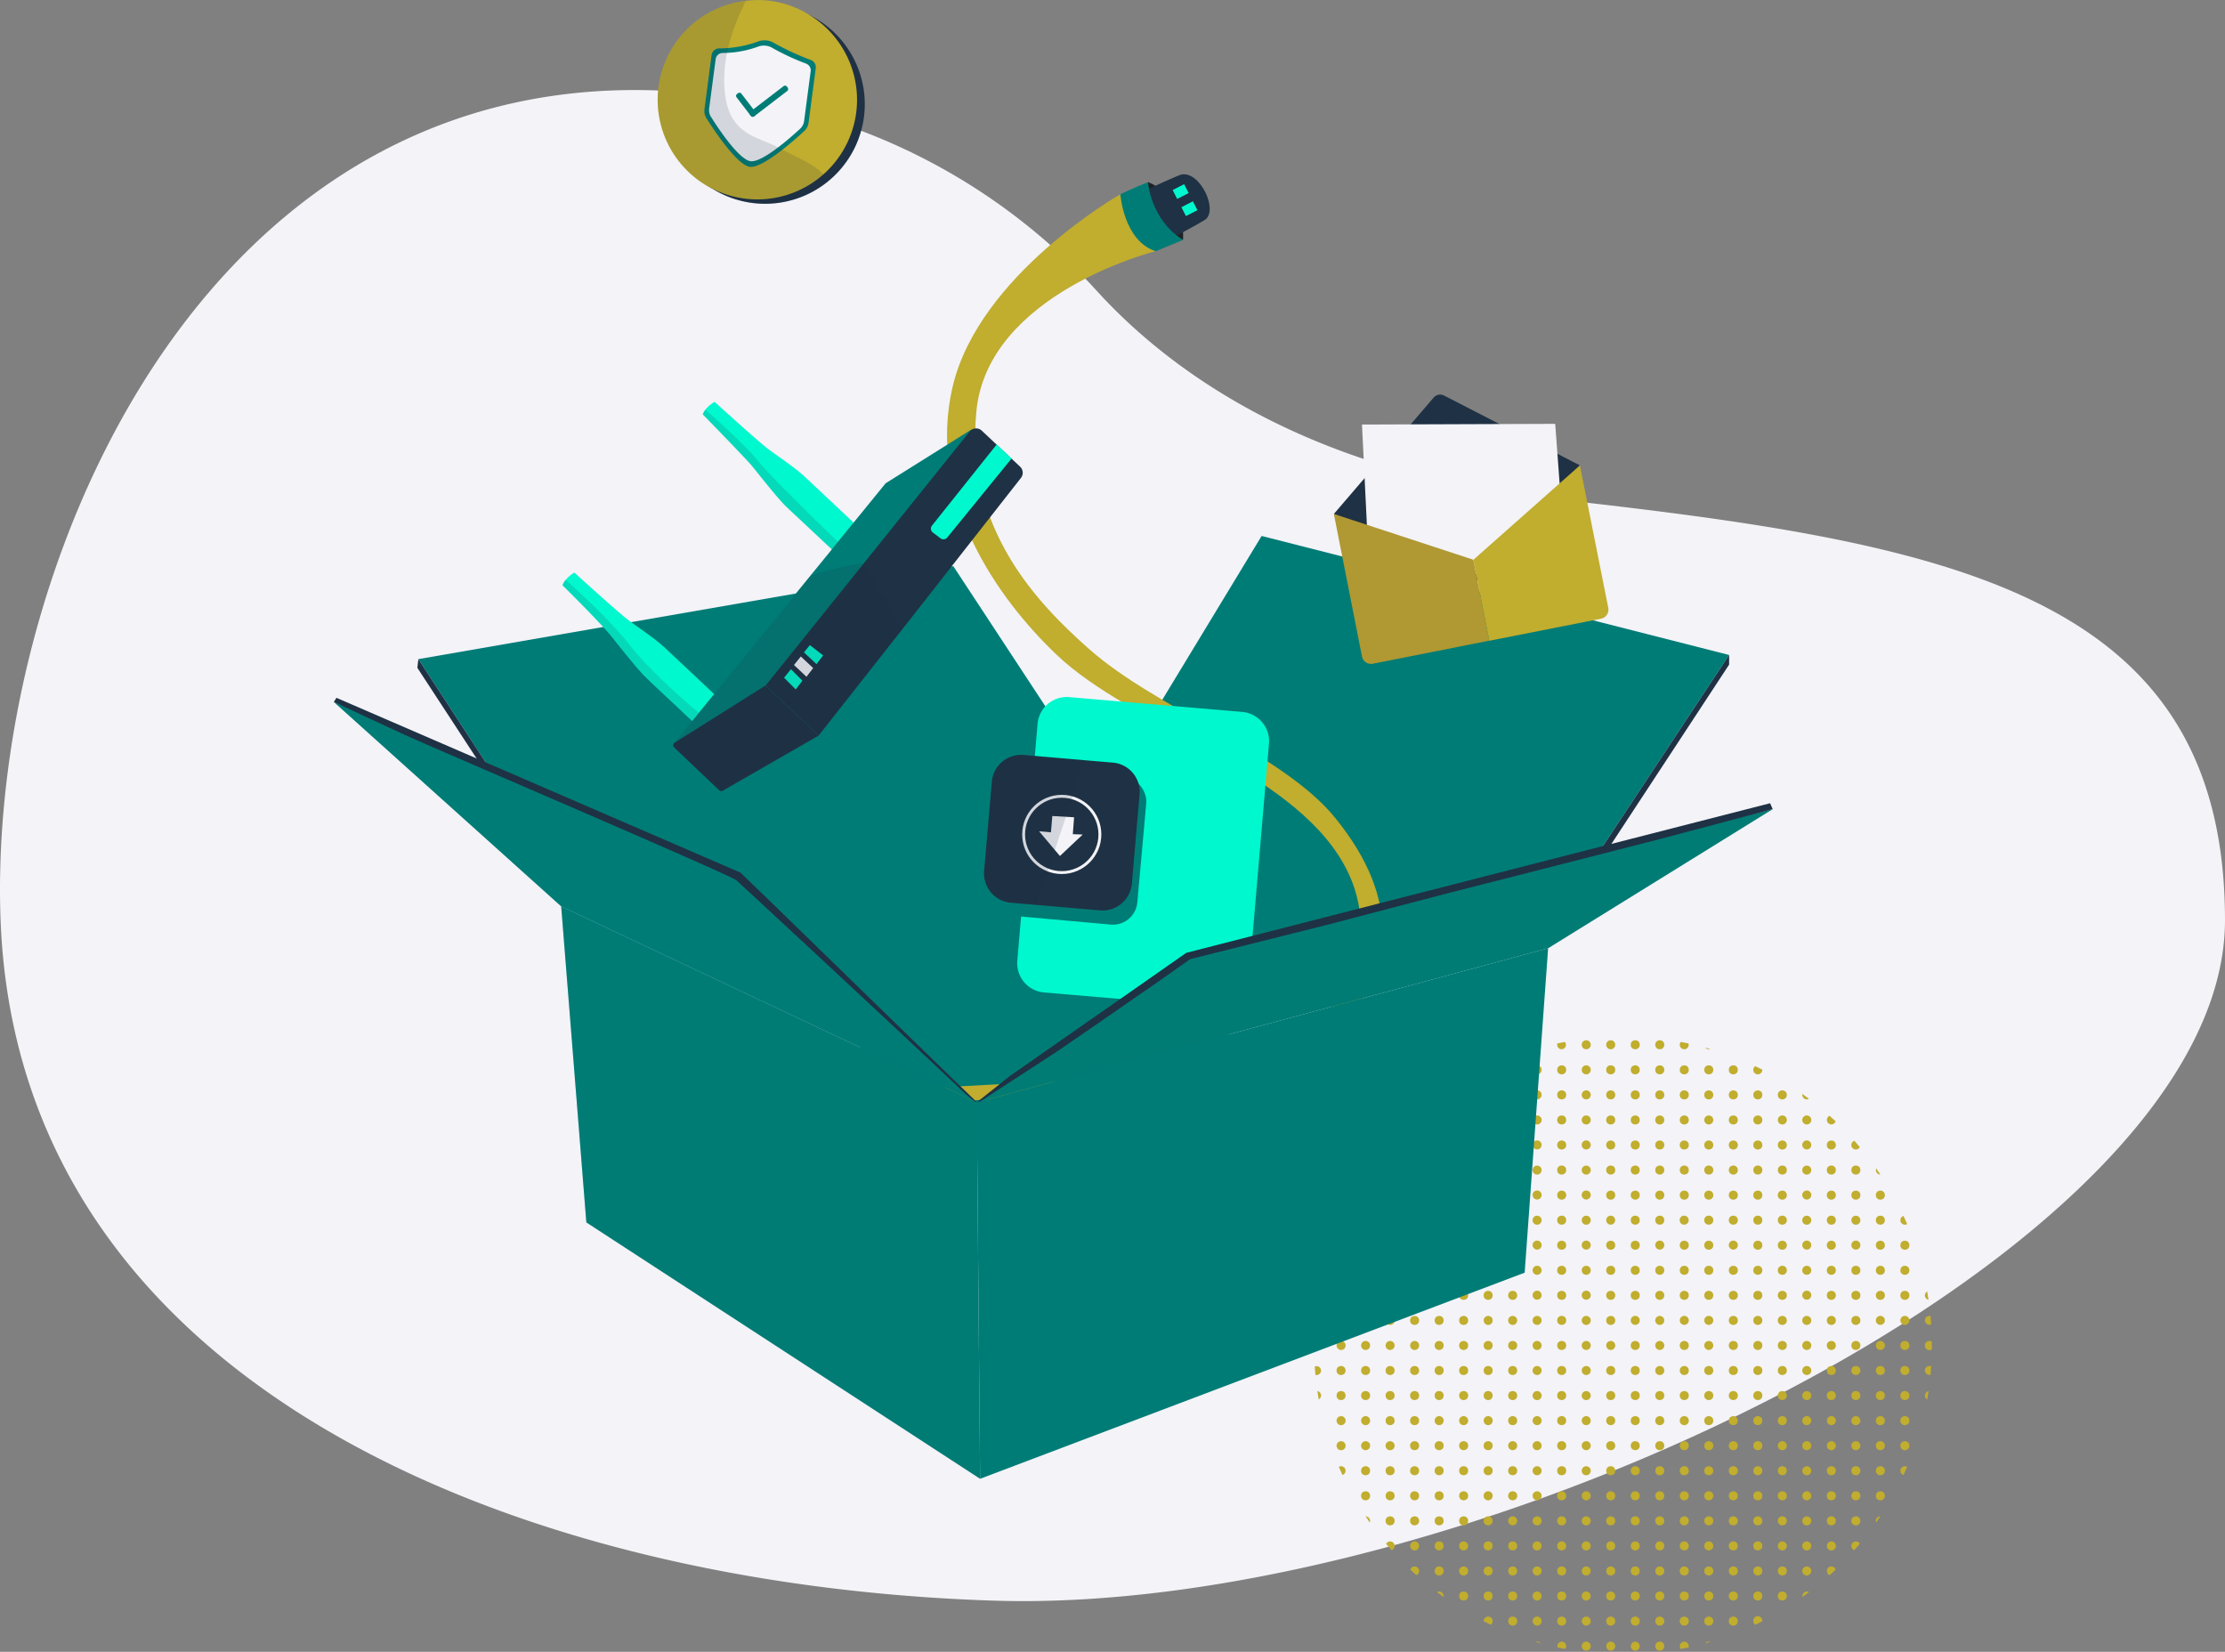 <?xml version="1.0" encoding="UTF-8"?>
<svg xmlns="http://www.w3.org/2000/svg" viewBox="0 0 577.56 428.74">
  <rect x="0" y="0" width="577.56" height="428.74" fill="#808080" stroke="none"/>
  <defs>
    <style>.cls-1{isolation:isolate;}.cls-2{fill:#f3f3f8;}.cls-3{fill:#c1ad2e;}.cls-10,.cls-14,.cls-4,.cls-5,.cls-9{fill:#007c76;}.cls-5{opacity:0.78;}.cls-10,.cls-12,.cls-14,.cls-5,.cls-9{mix-blend-mode:multiply;}.cls-6{fill:#1e2224;}.cls-12,.cls-7{fill:#1f3144;}.cls-8{fill:#00f8ce;}.cls-9{opacity:0.44;}.cls-10,.cls-12{opacity:0.15;}.cls-11{fill:#b09832;}.cls-13{fill:none;stroke:#f3f3f8;stroke-miterlimit:10;stroke-width:0.75px;}.cls-14{opacity:0.25;}</style>
  </defs>
  <g class="cls-1">
    <g id="Calque_1" data-name="Calque 1">
      <path class="cls-2" d="M198.66,26.8a158.62,158.62,0,0,1,86.22,48.89c18.27,20,53.73,46.64,116.32,53.58,103.61,11.48,176.36,23.79,176.36,109.58s-196.2,180.57-319.64,176.6S4.41,359.7.13,238.3C-3.25,142.44,59.48-.61,198.66,26.8Z"></path>
      <circle class="cls-3" cx="456.29" cy="368.73" r="1.17"></circle>
      <path class="cls-3" d="M455.12,420.76a1.17,1.17,0,1,1,2.33,0v.05c-.61.31-1.22.61-1.84.9A1.16,1.16,0,0,1,455.12,420.76Z"></path>
      <circle class="cls-3" cx="456.29" cy="362.22" r="1.17"></circle>
      <circle class="cls-3" cx="456.29" cy="355.72" r="1.17"></circle>
      <circle class="cls-3" cx="456.29" cy="414.25" r="1.17"></circle>
      <circle class="cls-3" cx="456.29" cy="401.24" r="1.17"></circle>
      <circle class="cls-3" cx="456.29" cy="349.22" r="1.17"></circle>
      <circle class="cls-3" cx="456.29" cy="407.75" r="1.17"></circle>
      <circle class="cls-3" cx="456.29" cy="381.73" r="1.17"></circle>
      <circle class="cls-3" cx="456.29" cy="388.24" r="1.17"></circle>
      <circle class="cls-3" cx="456.29" cy="394.74" r="1.17"></circle>
      <circle class="cls-3" cx="456.29" cy="375.23" r="1.17"></circle>
      <circle class="cls-3" cx="456.29" cy="297.19" r="1.17"></circle>
      <circle class="cls-3" cx="456.29" cy="303.69" r="1.17"></circle>
      <circle class="cls-3" cx="456.29" cy="342.72" r="1.17"></circle>
      <path class="cls-3" d="M456.29,278.85a1.17,1.17,0,0,1-1.17-1.17,1.16,1.16,0,0,1,.49-.95c.62.29,1.23.59,1.84.9v.05A1.17,1.17,0,0,1,456.29,278.85Z"></path>
      <circle class="cls-3" cx="456.29" cy="284.18" r="1.17"></circle>
      <circle class="cls-3" cx="456.29" cy="310.2" r="1.17"></circle>
      <circle class="cls-3" cx="456.29" cy="290.69" r="1.17"></circle>
      <circle class="cls-3" cx="456.29" cy="329.71" r="1.17"></circle>
      <circle class="cls-3" cx="456.29" cy="323.2" r="1.17"></circle>
      <circle class="cls-3" cx="456.29" cy="336.21" r="1.17"></circle>
      <circle class="cls-3" cx="456.29" cy="316.7" r="1.17"></circle>
      <path class="cls-3" d="M469,341.55a1.17,1.17,0,1,1-1.17,1.17A1.17,1.17,0,0,1,469,341.55Z"></path>
      <path class="cls-3" d="M469,380.57a1.17,1.17,0,1,1-1.17,1.16A1.17,1.17,0,0,1,469,380.57Z"></path>
      <path class="cls-3" d="M469,335a1.17,1.17,0,1,1-1.17,1.17A1.18,1.18,0,0,1,469,335Z"></path>
      <path class="cls-3" d="M469,400.08a1.17,1.17,0,1,1-1.17,1.17A1.17,1.17,0,0,1,469,400.08Z"></path>
      <path class="cls-3" d="M469,406.58a1.17,1.17,0,1,1-1.17,1.17A1.17,1.17,0,0,1,469,406.58Z"></path>
      <path class="cls-3" d="M469,361.06a1.17,1.17,0,1,1-1.17,1.16A1.17,1.17,0,0,1,469,361.06Z"></path>
      <path class="cls-3" d="M469,309a1.17,1.17,0,1,1-1.17,1.17A1.17,1.17,0,0,1,469,309Z"></path>
      <path class="cls-3" d="M469,387.07a1.17,1.17,0,1,1-1.17,1.17A1.17,1.17,0,0,1,469,387.07Z"></path>
      <path class="cls-3" d="M469,354.55a1.17,1.17,0,1,1-1.17,1.17A1.18,1.18,0,0,1,469,354.55Z"></path>
      <path class="cls-3" d="M469,374.06a1.17,1.17,0,1,1-1.17,1.17A1.18,1.18,0,0,1,469,374.06Z"></path>
      <path class="cls-3" d="M469,393.58a1.17,1.17,0,1,1-1.17,1.16A1.16,1.16,0,0,1,469,393.58Z"></path>
      <path class="cls-3" d="M469,367.56a1.17,1.17,0,1,1-1.17,1.16A1.18,1.18,0,0,1,469,367.56Z"></path>
      <path class="cls-3" d="M469,348.05a1.17,1.17,0,1,1-1.17,1.17A1.17,1.17,0,0,1,469,348.05Z"></path>
      <path class="cls-3" d="M469,296a1.17,1.17,0,1,1-1.17,1.17A1.17,1.17,0,0,1,469,296Z"></path>
      <path class="cls-3" d="M469,322a1.17,1.17,0,1,1-1.17,1.16A1.17,1.17,0,0,1,469,322Z"></path>
      <path class="cls-3" d="M469,315.54a1.17,1.17,0,1,1-1.17,1.16A1.16,1.16,0,0,1,469,315.54Z"></path>
      <path class="cls-3" d="M469,302.53a1.17,1.17,0,1,1-1.17,1.16A1.17,1.17,0,0,1,469,302.53Z"></path>
      <path class="cls-3" d="M469,328.54a1.17,1.17,0,1,1-1.17,1.17A1.17,1.17,0,0,1,469,328.54Z"></path>
      <path class="cls-3" d="M469,289.52a1.17,1.17,0,1,1-1.17,1.17A1.17,1.17,0,0,1,469,289.52Z"></path>
      <path class="cls-3" d="M467.84,284.18a1,1,0,0,1,0-.24c.58.41,1.14.83,1.71,1.26a1.21,1.21,0,0,1-.57.15A1.17,1.17,0,0,1,467.84,284.18Z"></path>
      <path class="cls-3" d="M469,413.09a1.1,1.1,0,0,1,.57.15c-.57.43-1.13.85-1.71,1.26a1,1,0,0,1,0-.25A1.17,1.17,0,0,1,469,413.09Z"></path>
      <circle class="cls-3" cx="354.48" cy="388.24" r="1.17"></circle>
      <circle class="cls-3" cx="354.48" cy="355.72" r="1.17"></circle>
      <circle class="cls-3" cx="354.48" cy="381.73" r="1.17"></circle>
      <path class="cls-3" d="M354.48,348.05a1.17,1.17,0,1,1-1.17,1.17A1.17,1.17,0,0,1,354.48,348.05Z"></path>
      <path class="cls-3" d="M354.48,304.86c.35-.53.72-1.06,1.08-1.59a1.14,1.14,0,0,1-1.08,1.59Z"></path>
      <circle class="cls-3" cx="354.48" cy="336.21" r="1.17"></circle>
      <circle class="cls-3" cx="354.48" cy="342.72" r="1.17"></circle>
      <path class="cls-3" d="M354.48,367.56a1.17,1.17,0,1,1-1.17,1.17A1.18,1.18,0,0,1,354.48,367.56Z"></path>
      <path class="cls-3" d="M355.65,394.74a1.27,1.27,0,0,1-.09.43c-.36-.53-.73-1.06-1.08-1.59A1.17,1.17,0,0,1,355.65,394.74Z"></path>
      <path class="cls-3" d="M354.48,374.06a1.17,1.17,0,1,1-1.17,1.17A1.18,1.18,0,0,1,354.48,374.06Z"></path>
      <circle class="cls-3" cx="354.48" cy="310.2" r="1.17"></circle>
      <circle class="cls-3" cx="354.48" cy="323.2" r="1.17"></circle>
      <circle class="cls-3" cx="354.48" cy="316.7" r="1.17"></circle>
      <circle class="cls-3" cx="354.48" cy="362.22" r="1.17"></circle>
      <circle class="cls-3" cx="354.48" cy="329.71" r="1.17"></circle>
      <circle class="cls-3" cx="481.74" cy="342.72" r="1.17"></circle>
      <circle class="cls-3" cx="481.74" cy="336.21" r="1.17"></circle>
      <circle class="cls-3" cx="481.74" cy="329.71" r="1.17"></circle>
      <path class="cls-3" d="M481.74,374.06a1.17,1.17,0,1,1-1.17,1.17A1.18,1.18,0,0,1,481.74,374.06Z"></path>
      <path class="cls-3" d="M480.57,401.24a1.17,1.17,0,0,1,2.2-.54c-.47.55-.94,1.1-1.42,1.64A1.16,1.16,0,0,1,480.57,401.24Z"></path>
      <circle class="cls-3" cx="481.74" cy="362.22" r="1.17"></circle>
      <path class="cls-3" d="M481.74,367.56a1.17,1.17,0,1,1-1.17,1.17A1.18,1.18,0,0,1,481.74,367.56Z"></path>
      <path class="cls-3" d="M481.74,322a1.17,1.17,0,1,1-1.17,1.17A1.17,1.17,0,0,1,481.74,322Z"></path>
      <circle class="cls-3" cx="481.74" cy="355.72" r="1.17"></circle>
      <circle class="cls-3" cx="481.74" cy="394.74" r="1.17"></circle>
      <path class="cls-3" d="M481.74,315.54a1.17,1.17,0,1,1-1.17,1.16A1.16,1.16,0,0,1,481.74,315.54Z"></path>
      <circle class="cls-3" cx="481.74" cy="381.73" r="1.17"></circle>
      <circle class="cls-3" cx="481.74" cy="349.22" r="1.17"></circle>
      <path class="cls-3" d="M481.74,298.35a1.16,1.16,0,0,1-.39-2.26c.48.54.95,1.09,1.41,1.64A1.14,1.14,0,0,1,481.74,298.35Z"></path>
      <circle class="cls-3" cx="481.74" cy="388.24" r="1.17"></circle>
      <circle class="cls-3" cx="481.74" cy="303.69" r="1.17"></circle>
      <circle class="cls-3" cx="481.74" cy="310.2" r="1.17"></circle>
      <circle class="cls-3" cx="379.93" cy="394.74" r="1.17"></circle>
      <circle class="cls-3" cx="379.93" cy="381.73" r="1.17"></circle>
      <circle class="cls-3" cx="379.93" cy="362.22" r="1.17"></circle>
      <path class="cls-3" d="M379.93,367.56a1.17,1.17,0,1,1-1.17,1.17A1.16,1.16,0,0,1,379.93,367.56Z"></path>
      <circle class="cls-3" cx="379.93" cy="388.24" r="1.17"></circle>
      <circle class="cls-3" cx="379.93" cy="375.23" r="1.17"></circle>
      <path class="cls-3" d="M379.93,400.08a1.17,1.17,0,1,1-1.17,1.17A1.16,1.16,0,0,1,379.93,400.08Z"></path>
      <circle class="cls-3" cx="379.93" cy="284.18" r="1.17"></circle>
      <circle class="cls-3" cx="379.93" cy="407.75" r="1.17"></circle>
      <circle class="cls-3" cx="379.93" cy="290.69" r="1.17"></circle>
      <circle class="cls-3" cx="379.93" cy="342.72" r="1.17"></circle>
      <circle class="cls-3" cx="379.93" cy="349.22" r="1.17"></circle>
      <circle class="cls-3" cx="379.93" cy="329.71" r="1.17"></circle>
      <circle class="cls-3" cx="379.93" cy="297.19" r="1.17"></circle>
      <circle class="cls-3" cx="379.93" cy="355.72" r="1.17"></circle>
      <circle class="cls-3" cx="379.93" cy="336.21" r="1.17"></circle>
      <circle class="cls-3" cx="379.93" cy="414.25" r="1.17"></circle>
      <circle class="cls-3" cx="379.93" cy="310.2" r="1.17"></circle>
      <circle class="cls-3" cx="379.93" cy="303.69" r="1.17"></circle>
      <path class="cls-3" d="M379.93,315.53a1.17,1.17,0,1,1-1.17,1.17A1.16,1.16,0,0,1,379.93,315.53Z"></path>
      <path class="cls-3" d="M379.93,322a1.17,1.17,0,1,1-1.17,1.16A1.16,1.16,0,0,1,379.93,322Z"></path>
      <circle class="cls-3" cx="494.46" cy="349.22" r="1.17"></circle>
      <path class="cls-3" d="M493.3,316.7a1.15,1.15,0,0,1,.81-1.1c.32.69.63,1.4.94,2.11a1.16,1.16,0,0,1-1.75-1Z"></path>
      <circle class="cls-3" cx="494.46" cy="362.22" r="1.17"></circle>
      <circle class="cls-3" cx="494.46" cy="368.73" r="1.17"></circle>
      <circle class="cls-3" cx="494.46" cy="375.23" r="1.17"></circle>
      <path class="cls-3" d="M493.3,381.73a1.16,1.16,0,0,1,1.75-1c-.31.71-.62,1.41-.94,2.11A1.16,1.16,0,0,1,493.3,381.73Z"></path>
      <circle class="cls-3" cx="494.46" cy="355.72" r="1.17"></circle>
      <circle class="cls-3" cx="494.46" cy="329.71" r="1.17"></circle>
      <circle class="cls-3" cx="494.46" cy="336.21" r="1.17"></circle>
      <path class="cls-3" d="M494.46,341.54a1.17,1.17,0,1,1,0,2.34,1.17,1.17,0,0,1,0-2.34Z"></path>
      <circle class="cls-3" cx="494.46" cy="323.2" r="1.17"></circle>
      <circle class="cls-3" cx="405.38" cy="414.25" r="1.17"></circle>
      <circle class="cls-3" cx="405.38" cy="394.74" r="1.17"></circle>
      <circle class="cls-3" cx="405.38" cy="401.24" r="1.17"></circle>
      <circle class="cls-3" cx="405.38" cy="420.76" r="1.17"></circle>
      <circle class="cls-3" cx="405.38" cy="388.24" r="1.17"></circle>
      <circle class="cls-3" cx="405.38" cy="407.75" r="1.17"></circle>
      <circle class="cls-3" cx="405.38" cy="297.19" r="1.17"></circle>
      <circle class="cls-3" cx="405.38" cy="310.2" r="1.17"></circle>
      <circle class="cls-3" cx="405.38" cy="303.69" r="1.17"></circle>
      <circle class="cls-3" cx="405.38" cy="316.7" r="1.17"></circle>
      <path class="cls-3" d="M405.38,272.34a1.16,1.16,0,0,1-1.16-1.17,1.26,1.26,0,0,1,0-.33c.67-.14,1.34-.28,2-.4a1.16,1.16,0,0,1-.9,1.9Z"></path>
      <circle class="cls-3" cx="405.38" cy="284.18" r="1.17"></circle>
      <circle class="cls-3" cx="405.38" cy="381.73" r="1.17"></circle>
      <circle class="cls-3" cx="405.38" cy="323.2" r="1.17"></circle>
      <circle class="cls-3" cx="405.38" cy="290.69" r="1.17"></circle>
      <circle class="cls-3" cx="405.38" cy="277.68" r="1.17"></circle>
      <circle class="cls-3" cx="405.38" cy="368.72" r="1.17"></circle>
      <path class="cls-3" d="M405.38,426.09a1.17,1.17,0,0,1,1.17,1.17,1.15,1.15,0,0,1-.28.74c-.67-.13-1.33-.26-2-.41a1.14,1.14,0,0,1,0-.33A1.16,1.16,0,0,1,405.38,426.09Z"></path>
      <circle class="cls-3" cx="405.38" cy="362.22" r="1.17"></circle>
      <circle class="cls-3" cx="405.38" cy="375.23" r="1.17"></circle>
      <circle class="cls-3" cx="405.38" cy="349.22" r="1.17"></circle>
      <circle class="cls-3" cx="405.38" cy="355.72" r="1.17"></circle>
      <circle class="cls-3" cx="405.38" cy="342.71" r="1.17"></circle>
      <circle class="cls-3" cx="405.38" cy="336.21" r="1.17"></circle>
      <circle class="cls-3" cx="405.38" cy="329.71" r="1.17"></circle>
      <circle class="cls-3" cx="430.84" cy="310.2" r="1.17"></circle>
      <path class="cls-3" d="M430.84,322a1.17,1.17,0,1,1-1.17,1.16A1.16,1.16,0,0,1,430.84,322Z"></path>
      <circle class="cls-3" cx="430.84" cy="329.71" r="1.17"></circle>
      <circle class="cls-3" cx="430.84" cy="336.21" r="1.17"></circle>
      <circle class="cls-3" cx="430.84" cy="303.69" r="1.17"></circle>
      <path class="cls-3" d="M430.84,341.55a1.17,1.17,0,1,1-1.17,1.17A1.16,1.16,0,0,1,430.84,341.55Z"></path>
      <circle class="cls-3" cx="430.84" cy="316.7" r="1.17"></circle>
      <path class="cls-3" d="M430.84,348.05a1.17,1.17,0,1,1-1.17,1.17A1.16,1.16,0,0,1,430.84,348.05Z"></path>
      <circle class="cls-3" cx="430.84" cy="427.26" r="1.17"></circle>
      <circle class="cls-3" cx="430.84" cy="297.19" r="1.17"></circle>
      <circle class="cls-3" cx="430.84" cy="368.73" r="1.17"></circle>
      <circle class="cls-3" cx="430.84" cy="355.72" r="1.17"></circle>
      <circle class="cls-3" cx="430.84" cy="362.22" r="1.17"></circle>
      <circle class="cls-3" cx="430.84" cy="381.73" r="1.17"></circle>
      <circle class="cls-3" cx="430.84" cy="375.23" r="1.17"></circle>
      <circle class="cls-3" cx="430.84" cy="407.75" r="1.17"></circle>
      <circle class="cls-3" cx="430.84" cy="401.24" r="1.17"></circle>
      <circle class="cls-3" cx="430.84" cy="394.74" r="1.17"></circle>
      <circle class="cls-3" cx="430.84" cy="290.69" r="1.17"></circle>
      <circle class="cls-3" cx="430.84" cy="388.24" r="1.17"></circle>
      <circle class="cls-3" cx="430.84" cy="414.25" r="1.17"></circle>
      <circle class="cls-3" cx="430.84" cy="284.18" r="1.17"></circle>
      <circle class="cls-3" cx="430.84" cy="277.68" r="1.17"></circle>
      <circle class="cls-3" cx="430.84" cy="420.76" r="1.17"></circle>
      <circle class="cls-3" cx="430.84" cy="271.17" r="1.17"></circle>
      <circle class="cls-3" cx="462.65" cy="349.22" r="1.17"></circle>
      <path class="cls-3" d="M462.65,374.06a1.17,1.17,0,1,1-1.17,1.17A1.18,1.18,0,0,1,462.65,374.06Z"></path>
      <circle class="cls-3" cx="462.65" cy="368.73" r="1.17"></circle>
      <circle class="cls-3" cx="462.65" cy="342.72" r="1.17"></circle>
      <circle class="cls-3" cx="462.65" cy="394.74" r="1.17"></circle>
      <circle class="cls-3" cx="462.65" cy="362.22" r="1.17"></circle>
      <circle class="cls-3" cx="462.65" cy="355.72" r="1.17"></circle>
      <path class="cls-3" d="M462.65,400.08a1.17,1.17,0,1,1-1.17,1.17A1.17,1.17,0,0,1,462.65,400.08Z"></path>
      <circle class="cls-3" cx="462.65" cy="381.73" r="1.17"></circle>
      <circle class="cls-3" cx="462.65" cy="414.25" r="1.17"></circle>
      <circle class="cls-3" cx="462.65" cy="407.75" r="1.17"></circle>
      <circle class="cls-3" cx="462.65" cy="388.24" r="1.17"></circle>
      <circle class="cls-3" cx="462.65" cy="310.2" r="1.17"></circle>
      <circle class="cls-3" cx="462.65" cy="303.69" r="1.17"></circle>
      <path class="cls-3" d="M462.65,289.52a1.17,1.17,0,1,1-1.17,1.16A1.17,1.17,0,0,1,462.65,289.52Z"></path>
      <circle class="cls-3" cx="462.65" cy="284.18" r="1.17"></circle>
      <circle class="cls-3" cx="462.65" cy="297.19" r="1.17"></circle>
      <circle class="cls-3" cx="462.65" cy="336.21" r="1.17"></circle>
      <circle class="cls-3" cx="462.65" cy="329.71" r="1.17"></circle>
      <circle class="cls-3" cx="462.65" cy="323.2" r="1.17"></circle>
      <circle class="cls-3" cx="462.65" cy="316.7" r="1.17"></circle>
      <circle class="cls-3" cx="475.37" cy="394.74" r="1.17"></circle>
      <circle class="cls-3" cx="475.37" cy="388.24" r="1.17"></circle>
      <path class="cls-3" d="M475.37,374.06a1.17,1.17,0,1,1-1.16,1.17A1.17,1.17,0,0,1,475.37,374.06Z"></path>
      <path class="cls-3" d="M475.37,400.08a1.17,1.17,0,1,1-1.16,1.16A1.16,1.16,0,0,1,475.37,400.08Z"></path>
      <path class="cls-3" d="M474.21,407.75a1.16,1.16,0,0,1,2.27-.36c-.51.49-1,1-1.55,1.44A1.19,1.19,0,0,1,474.21,407.75Z"></path>
      <path class="cls-3" d="M475.37,367.56a1.17,1.17,0,1,1-1.16,1.17A1.17,1.17,0,0,1,475.37,367.56Z"></path>
      <path class="cls-3" d="M475.37,291.85a1.17,1.17,0,0,1-.45-2.24c.53.47,1.05.95,1.56,1.43A1.16,1.16,0,0,1,475.37,291.85Z"></path>
      <circle class="cls-3" cx="475.37" cy="310.2" r="1.17"></circle>
      <circle class="cls-3" cx="475.37" cy="316.7" r="1.17"></circle>
      <circle class="cls-3" cx="475.37" cy="297.19" r="1.17"></circle>
      <circle class="cls-3" cx="475.37" cy="303.69" r="1.17"></circle>
      <circle class="cls-3" cx="475.37" cy="323.2" r="1.17"></circle>
      <circle class="cls-3" cx="475.37" cy="342.72" r="1.17"></circle>
      <circle class="cls-3" cx="475.37" cy="355.72" r="1.17"></circle>
      <circle class="cls-3" cx="475.37" cy="349.22" r="1.17"></circle>
      <circle class="cls-3" cx="475.37" cy="329.71" r="1.17"></circle>
      <circle class="cls-3" cx="475.37" cy="336.21" r="1.17"></circle>
      <circle class="cls-3" cx="475.37" cy="362.22" r="1.17"></circle>
      <circle class="cls-3" cx="475.37" cy="381.73" r="1.17"></circle>
      <circle class="cls-3" cx="367.2" cy="336.21" r="1.17"></circle>
      <path class="cls-3" d="M367.2,348.05a1.17,1.17,0,1,1-1.16,1.17A1.17,1.17,0,0,1,367.2,348.05Z"></path>
      <circle class="cls-3" cx="367.2" cy="342.72" r="1.17"></circle>
      <path class="cls-3" d="M367.2,322A1.17,1.17,0,1,1,366,323.2,1.16,1.16,0,0,1,367.2,322Z"></path>
      <circle class="cls-3" cx="367.2" cy="329.71" r="1.17"></circle>
      <circle class="cls-3" cx="367.2" cy="316.7" r="1.17"></circle>
      <circle class="cls-3" cx="367.2" cy="297.19" r="1.17"></circle>
      <circle class="cls-3" cx="367.2" cy="310.2" r="1.17"></circle>
      <circle class="cls-3" cx="367.2" cy="375.23" r="1.17"></circle>
      <circle class="cls-3" cx="367.2" cy="355.72" r="1.17"></circle>
      <path class="cls-3" d="M367.2,400.08a1.17,1.17,0,1,1-1.16,1.17A1.17,1.17,0,0,1,367.2,400.08Z"></path>
      <circle class="cls-3" cx="367.2" cy="394.74" r="1.17"></circle>
      <circle class="cls-3" cx="367.2" cy="381.73" r="1.17"></circle>
      <circle class="cls-3" cx="367.2" cy="362.22" r="1.17"></circle>
      <circle class="cls-3" cx="367.2" cy="368.73" r="1.17"></circle>
      <circle class="cls-3" cx="367.2" cy="388.24" r="1.17"></circle>
      <circle class="cls-3" cx="367.2" cy="303.69" r="1.17"></circle>
      <path class="cls-3" d="M368.37,290.69a1.16,1.16,0,0,1-2.27.35l1.55-1.43A1.17,1.17,0,0,1,368.37,290.69Z"></path>
      <path class="cls-3" d="M367.2,406.58a1.17,1.17,0,0,1,1.17,1.17,1.19,1.19,0,0,1-.72,1.08c-.39-.36-.8-.72-1.55-1.44A1.15,1.15,0,0,1,367.2,406.58Z"></path>
      <path class="cls-3" d="M486.94,303.69a1.15,1.15,0,0,1,.08-.41l1.08,1.58A1.17,1.17,0,0,1,486.94,303.69Z"></path>
      <circle class="cls-3" cx="488.1" cy="388.24" r="1.17"></circle>
      <circle class="cls-3" cx="488.1" cy="316.7" r="1.17"></circle>
      <circle class="cls-3" cx="488.1" cy="381.73" r="1.17"></circle>
      <path class="cls-3" d="M488.1,393.58,487,395.16a1.16,1.16,0,0,1,1.08-1.58Z"></path>
      <circle class="cls-3" cx="488.1" cy="323.2" r="1.17"></circle>
      <circle class="cls-3" cx="488.1" cy="310.2" r="1.17"></circle>
      <circle class="cls-3" cx="488.1" cy="375.23" r="1.17"></circle>
      <circle class="cls-3" cx="488.1" cy="368.73" r="1.17"></circle>
      <circle class="cls-3" cx="488.1" cy="355.72" r="1.17"></circle>
      <path class="cls-3" d="M488.1,348.05a1.17,1.17,0,1,1-1.16,1.17A1.17,1.17,0,0,1,488.1,348.05Z"></path>
      <circle class="cls-3" cx="488.1" cy="362.22" r="1.17"></circle>
      <circle class="cls-3" cx="488.1" cy="329.71" r="1.17"></circle>
      <path class="cls-3" d="M488.1,341.54a1.17,1.17,0,1,1,0,2.34,1.17,1.17,0,0,1,0-2.34Z"></path>
      <circle class="cls-3" cx="488.1" cy="336.21" r="1.17"></circle>
      <circle class="cls-3" cx="392.66" cy="414.25" r="1.17"></circle>
      <circle class="cls-3" cx="392.66" cy="277.68" r="1.17"></circle>
      <path class="cls-3" d="M392.66,315.54a1.16,1.16,0,1,1-1.17,1.16A1.15,1.15,0,0,1,392.66,315.54Z"></path>
      <circle class="cls-3" cx="392.66" cy="420.76" r="1.17"></circle>
      <circle class="cls-3" cx="392.66" cy="297.19" r="1.17"></circle>
      <path class="cls-3" d="M392.66,289.52a1.17,1.17,0,1,1-1.17,1.17A1.16,1.16,0,0,1,392.66,289.52Z"></path>
      <circle class="cls-3" cx="392.66" cy="303.69" r="1.17"></circle>
      <circle class="cls-3" cx="392.66" cy="310.2" r="1.17"></circle>
      <circle class="cls-3" cx="392.66" cy="407.75" r="1.17"></circle>
      <circle class="cls-3" cx="392.66" cy="284.18" r="1.17"></circle>
      <circle class="cls-3" cx="392.66" cy="349.22" r="1.17"></circle>
      <circle class="cls-3" cx="392.66" cy="355.72" r="1.17"></circle>
      <path class="cls-3" d="M392.66,341.55a1.17,1.17,0,1,1-1.17,1.16A1.16,1.16,0,0,1,392.66,341.55Z"></path>
      <path class="cls-3" d="M392.66,322a1.17,1.17,0,1,1-1.17,1.16A1.16,1.16,0,0,1,392.66,322Z"></path>
      <circle class="cls-3" cx="392.66" cy="362.22" r="1.17"></circle>
      <circle class="cls-3" cx="392.66" cy="329.71" r="1.17"></circle>
      <circle class="cls-3" cx="392.66" cy="336.21" r="1.17"></circle>
      <circle class="cls-3" cx="392.66" cy="368.73" r="1.17"></circle>
      <path class="cls-3" d="M392.66,374.06a1.17,1.17,0,1,1-1.17,1.17A1.17,1.17,0,0,1,392.66,374.06Z"></path>
      <circle class="cls-3" cx="392.66" cy="388.24" r="1.17"></circle>
      <circle class="cls-3" cx="392.66" cy="401.24" r="1.17"></circle>
      <path class="cls-3" d="M392.66,393.57a1.17,1.17,0,1,1-1.17,1.17A1.16,1.16,0,0,1,392.66,393.57Z"></path>
      <circle class="cls-3" cx="392.66" cy="381.73" r="1.17"></circle>
      <path class="cls-3" d="M499.66,336.21a1.16,1.16,0,0,1,.6-1c.12.71.24,1.43.34,2.15A1.16,1.16,0,0,1,499.66,336.21Z"></path>
      <path class="cls-3" d="M499.66,342.72a1.17,1.17,0,0,1,1.17-1.17,1.45,1.45,0,0,1,.29,0c.07.73.12,1.46.17,2.19a1,1,0,0,1-.46.1A1.16,1.16,0,0,1,499.66,342.72Z"></path>
      <path class="cls-3" d="M499.66,355.72a1.17,1.17,0,0,1,1.17-1.17,1.19,1.19,0,0,1,.46.1c-.05.74-.1,1.47-.17,2.2a1.45,1.45,0,0,1-.29,0A1.17,1.17,0,0,1,499.66,355.72Z"></path>
      <path class="cls-3" d="M499.66,349.22a1.17,1.17,0,0,1,1.17-1.17,1.2,1.2,0,0,1,.64.19c0,.33,0,.65,0,1s0,.65,0,1a1.2,1.2,0,0,1-.64.19A1.16,1.16,0,0,1,499.66,349.22Z"></path>
      <path class="cls-3" d="M499.66,362.22a1.18,1.18,0,0,1,.94-1.14c-.1.72-.22,1.44-.34,2.16A1.16,1.16,0,0,1,499.66,362.22Z"></path>
      <circle class="cls-3" cx="418.11" cy="355.72" r="1.17"></circle>
      <circle class="cls-3" cx="418.11" cy="381.73" r="1.17"></circle>
      <circle class="cls-3" cx="418.11" cy="388.24" r="1.17"></circle>
      <circle class="cls-3" cx="418.11" cy="375.23" r="1.17"></circle>
      <circle class="cls-3" cx="418.11" cy="362.22" r="1.17"></circle>
      <circle class="cls-3" cx="418.11" cy="394.74" r="1.17"></circle>
      <circle class="cls-3" cx="418.11" cy="368.73" r="1.17"></circle>
      <circle class="cls-3" cx="418.11" cy="407.75" r="1.17"></circle>
      <circle class="cls-3" cx="418.11" cy="420.76" r="1.17"></circle>
      <path class="cls-3" d="M418.11,426.09a1.17,1.17,0,1,1-1.17,1.17A1.16,1.16,0,0,1,418.11,426.09Z"></path>
      <circle class="cls-3" cx="418.11" cy="414.25" r="1.17"></circle>
      <path class="cls-3" d="M418.11,348.05a1.17,1.17,0,1,1-1.17,1.17A1.16,1.16,0,0,1,418.11,348.05Z"></path>
      <circle class="cls-3" cx="418.11" cy="401.24" r="1.17"></circle>
      <circle class="cls-3" cx="418.11" cy="290.69" r="1.17"></circle>
      <circle class="cls-3" cx="418.11" cy="303.69" r="1.17"></circle>
      <circle class="cls-3" cx="418.11" cy="284.18" r="1.17"></circle>
      <circle class="cls-3" cx="418.11" cy="297.19" r="1.17"></circle>
      <circle class="cls-3" cx="418.11" cy="277.68" r="1.17"></circle>
      <path class="cls-3" d="M418.11,270a1.17,1.17,0,1,1-1.17,1.16A1.16,1.16,0,0,1,418.11,270Z"></path>
      <path class="cls-3" d="M418.11,315.54a1.16,1.16,0,1,1-1.17,1.16A1.15,1.15,0,0,1,418.11,315.54Z"></path>
      <circle class="cls-3" cx="418.11" cy="329.71" r="1.17"></circle>
      <circle class="cls-3" cx="418.11" cy="310.2" r="1.17"></circle>
      <circle class="cls-3" cx="418.11" cy="323.2" r="1.17"></circle>
      <circle class="cls-3" cx="418.11" cy="336.21" r="1.17"></circle>
      <circle class="cls-3" cx="418.11" cy="342.72" r="1.17"></circle>
      <path class="cls-3" d="M443.56,426.09a1.22,1.22,0,0,1,.38.07c-.43.12-.85.25-1.28.36A1.16,1.16,0,0,1,443.56,426.09Z"></path>
      <path class="cls-3" d="M442.66,271.91l1.27.36a1.11,1.11,0,0,1-.37.07A1.18,1.18,0,0,1,442.66,271.91Z"></path>
      <circle class="cls-3" cx="443.56" cy="277.68" r="1.17"></circle>
      <circle class="cls-3" cx="443.56" cy="362.22" r="1.17"></circle>
      <circle class="cls-3" cx="443.56" cy="355.72" r="1.17"></circle>
      <circle class="cls-3" cx="443.56" cy="368.73" r="1.17"></circle>
      <path class="cls-3" d="M443.56,348.05a1.17,1.17,0,1,1-1.17,1.17A1.17,1.17,0,0,1,443.56,348.05Z"></path>
      <circle class="cls-3" cx="443.56" cy="375.23" r="1.17"></circle>
      <circle class="cls-3" cx="443.56" cy="329.71" r="1.17"></circle>
      <circle class="cls-3" cx="443.56" cy="323.2" r="1.17"></circle>
      <circle class="cls-3" cx="443.56" cy="316.7" r="1.17"></circle>
      <path class="cls-3" d="M443.56,341.54a1.17,1.17,0,1,1-1.17,1.18A1.18,1.18,0,0,1,443.56,341.54Z"></path>
      <circle class="cls-3" cx="443.56" cy="336.21" r="1.17"></circle>
      <circle class="cls-3" cx="443.56" cy="381.73" r="1.17"></circle>
      <circle class="cls-3" cx="443.56" cy="284.18" r="1.17"></circle>
      <circle class="cls-3" cx="443.56" cy="303.69" r="1.17"></circle>
      <circle class="cls-3" cx="443.56" cy="297.19" r="1.17"></circle>
      <circle class="cls-3" cx="443.56" cy="420.76" r="1.17"></circle>
      <path class="cls-3" d="M443.56,289.52a1.17,1.17,0,1,1-1.17,1.17A1.17,1.17,0,0,1,443.56,289.52Z"></path>
      <circle class="cls-3" cx="443.56" cy="310.2" r="1.17"></circle>
      <circle class="cls-3" cx="443.56" cy="414.25" r="1.17"></circle>
      <circle class="cls-3" cx="443.56" cy="394.74" r="1.17"></circle>
      <circle class="cls-3" cx="443.56" cy="401.24" r="1.17"></circle>
      <circle class="cls-3" cx="443.56" cy="388.24" r="1.17"></circle>
      <circle class="cls-3" cx="443.56" cy="407.75" r="1.17"></circle>
      <path class="cls-3" d="M342.92,336.21a1.16,1.16,0,0,1-.95,1.14c.11-.72.22-1.44.35-2.15A1.18,1.18,0,0,1,342.92,336.21Z"></path>
      <path class="cls-3" d="M342.92,342.72a1.17,1.17,0,0,1-1.17,1.16,1.07,1.07,0,0,1-.47-.1q.08-1.09.18-2.19a1.35,1.35,0,0,1,.29,0A1.17,1.17,0,0,1,342.92,342.72Z"></path>
      <path class="cls-3" d="M342.92,355.72a1.18,1.18,0,0,1-1.17,1.17,1.35,1.35,0,0,1-.29,0c-.07-.73-.13-1.46-.18-2.2a1.24,1.24,0,0,1,.47-.1A1.18,1.18,0,0,1,342.92,355.72Z"></path>
      <path class="cls-3" d="M342.92,362.22a1.18,1.18,0,0,1-.6,1c-.13-.72-.24-1.44-.35-2.16A1.18,1.18,0,0,1,342.92,362.22Z"></path>
      <path class="cls-3" d="M342.92,349.22a1.17,1.17,0,0,1-1.17,1.16,1.15,1.15,0,0,1-.64-.19c0-.32,0-.65,0-1s0-.65,0-1a1.15,1.15,0,0,1,.64-.19A1.17,1.17,0,0,1,342.92,349.22Z"></path>
      <path class="cls-3" d="M362,297.19a1.16,1.16,0,0,1-2.19.54c.47-.55.94-1.1,1.42-1.64A1.16,1.16,0,0,1,362,297.19Z"></path>
      <path class="cls-3" d="M360.84,400.08a1.16,1.16,0,0,1,.38,2.26c-.47-.54-1-1.09-1.41-1.64A1.16,1.16,0,0,1,360.84,400.08Z"></path>
      <circle class="cls-3" cx="360.84" cy="381.73" r="1.17"></circle>
      <circle class="cls-3" cx="360.84" cy="336.21" r="1.17"></circle>
      <path class="cls-3" d="M360.84,348.05a1.17,1.17,0,1,1-1.17,1.17A1.16,1.16,0,0,1,360.84,348.05Z"></path>
      <circle class="cls-3" cx="360.84" cy="342.72" r="1.17"></circle>
      <circle class="cls-3" cx="360.84" cy="329.71" r="1.17"></circle>
      <path class="cls-3" d="M360.84,322a1.17,1.17,0,1,1-1.17,1.16A1.16,1.16,0,0,1,360.84,322Z"></path>
      <circle class="cls-3" cx="360.84" cy="316.7" r="1.17"></circle>
      <path class="cls-3" d="M360.84,374.07a1.17,1.17,0,1,1-1.17,1.16A1.16,1.16,0,0,1,360.84,374.07Z"></path>
      <circle class="cls-3" cx="360.84" cy="310.2" r="1.17"></circle>
      <circle class="cls-3" cx="360.84" cy="388.24" r="1.17"></circle>
      <circle class="cls-3" cx="360.84" cy="368.73" r="1.17"></circle>
      <circle class="cls-3" cx="360.84" cy="362.22" r="1.17"></circle>
      <circle class="cls-3" cx="360.84" cy="355.72" r="1.17"></circle>
      <circle class="cls-3" cx="360.84" cy="394.74" r="1.17"></circle>
      <circle class="cls-3" cx="360.84" cy="303.69" r="1.17"></circle>
      <circle class="cls-3" cx="386.29" cy="310.2" r="1.17"></circle>
      <path class="cls-3" d="M386.29,315.54a1.16,1.16,0,1,1-1.16,1.16A1.16,1.16,0,0,1,386.29,315.54Z"></path>
      <circle class="cls-3" cx="386.29" cy="303.69" r="1.17"></circle>
      <circle class="cls-3" cx="386.29" cy="336.21" r="1.17"></circle>
      <circle class="cls-3" cx="386.29" cy="290.69" r="1.17"></circle>
      <circle class="cls-3" cx="386.29" cy="297.19" r="1.17"></circle>
      <circle class="cls-3" cx="386.29" cy="362.22" r="1.17"></circle>
      <circle class="cls-3" cx="386.29" cy="329.71" r="1.17"></circle>
      <path class="cls-3" d="M386.29,341.55a1.17,1.17,0,1,1-1.16,1.16A1.16,1.16,0,0,1,386.29,341.55Z"></path>
      <circle class="cls-3" cx="386.29" cy="355.72" r="1.17"></circle>
      <circle class="cls-3" cx="386.29" cy="349.22" r="1.17"></circle>
      <circle class="cls-3" cx="386.29" cy="284.18" r="1.17"></circle>
      <circle class="cls-3" cx="386.29" cy="414.25" r="1.17"></circle>
      <circle class="cls-3" cx="386.29" cy="407.75" r="1.17"></circle>
      <path class="cls-3" d="M386.29,367.56a1.17,1.17,0,1,1-1.16,1.17A1.17,1.17,0,0,1,386.29,367.56Z"></path>
      <path class="cls-3" d="M387.46,277.68a1.17,1.17,0,1,1-2.33,0v-.05l1.83-.9A1.17,1.17,0,0,1,387.46,277.68Z"></path>
      <circle class="cls-3" cx="386.29" cy="323.2" r="1.17"></circle>
      <circle class="cls-3" cx="386.29" cy="401.24" r="1.17"></circle>
      <path class="cls-3" d="M386.29,419.59a1.16,1.16,0,0,1,.67,2.12l-1.83-.9v-.05A1.16,1.16,0,0,1,386.29,419.59Z"></path>
      <circle class="cls-3" cx="386.29" cy="394.74" r="1.17"></circle>
      <circle class="cls-3" cx="386.29" cy="381.73" r="1.17"></circle>
      <circle class="cls-3" cx="386.29" cy="375.23" r="1.17"></circle>
      <circle class="cls-3" cx="386.29" cy="388.24" r="1.17"></circle>
      <path class="cls-3" d="M411.75,380.57a1.17,1.17,0,1,1-1.17,1.16A1.16,1.16,0,0,1,411.75,380.57Z"></path>
      <path class="cls-3" d="M411.75,400.08a1.17,1.17,0,1,1-1.17,1.16A1.16,1.16,0,0,1,411.75,400.08Z"></path>
      <path class="cls-3" d="M411.75,393.58a1.17,1.17,0,1,1-1.17,1.16A1.16,1.16,0,0,1,411.75,393.58Z"></path>
      <path class="cls-3" d="M411.75,387.07a1.17,1.17,0,1,1-1.17,1.17A1.16,1.16,0,0,1,411.75,387.07Z"></path>
      <path class="cls-3" d="M411.75,406.58a1.17,1.17,0,1,1-1.17,1.17A1.16,1.16,0,0,1,411.75,406.58Z"></path>
      <path class="cls-3" d="M411.75,413.09a1.17,1.17,0,1,1-1.17,1.16A1.16,1.16,0,0,1,411.75,413.09Z"></path>
      <path class="cls-3" d="M411.75,426.09a1.17,1.17,0,1,1-1.17,1.17A1.16,1.16,0,0,1,411.75,426.09Z"></path>
      <path class="cls-3" d="M411.75,374.06a1.17,1.17,0,1,1-1.17,1.17A1.17,1.17,0,0,1,411.75,374.06Z"></path>
      <path class="cls-3" d="M411.75,419.59a1.17,1.17,0,1,1-1.17,1.17A1.16,1.16,0,0,1,411.75,419.59Z"></path>
      <path class="cls-3" d="M411.75,328.54a1.17,1.17,0,1,1-1.17,1.17A1.16,1.16,0,0,1,411.75,328.54Z"></path>
      <path class="cls-3" d="M411.75,367.56a1.17,1.17,0,1,1-1.17,1.17A1.16,1.16,0,0,1,411.75,367.56Z"></path>
      <path class="cls-3" d="M411.75,309a1.17,1.17,0,1,1-1.17,1.17A1.16,1.16,0,0,1,411.75,309Z"></path>
      <path class="cls-3" d="M411.75,289.52a1.17,1.17,0,1,1-1.17,1.17A1.16,1.16,0,0,1,411.75,289.52Z"></path>
      <path class="cls-3" d="M411.75,302.53a1.17,1.17,0,1,1-1.17,1.16A1.16,1.16,0,0,1,411.75,302.53Z"></path>
      <path class="cls-3" d="M411.75,283a1.17,1.17,0,1,1-1.17,1.16A1.16,1.16,0,0,1,411.75,283Z"></path>
      <path class="cls-3" d="M411.75,270a1.17,1.17,0,1,1-1.17,1.16A1.16,1.16,0,0,1,411.75,270Z"></path>
      <path class="cls-3" d="M411.75,276.51a1.17,1.17,0,1,1-1.17,1.17A1.16,1.16,0,0,1,411.75,276.51Z"></path>
      <path class="cls-3" d="M411.75,296a1.17,1.17,0,1,1-1.17,1.17A1.16,1.16,0,0,1,411.75,296Z"></path>
      <path class="cls-3" d="M411.75,315.54a1.17,1.17,0,1,1-1.17,1.16A1.16,1.16,0,0,1,411.75,315.54Z"></path>
      <path class="cls-3" d="M411.75,348.05a1.17,1.17,0,1,1-1.17,1.17A1.16,1.16,0,0,1,411.75,348.05Z"></path>
      <path class="cls-3" d="M411.75,361.06a1.17,1.17,0,1,1-1.17,1.16A1.16,1.16,0,0,1,411.75,361.06Z"></path>
      <path class="cls-3" d="M411.75,354.55a1.17,1.17,0,1,1-1.17,1.17A1.17,1.17,0,0,1,411.75,354.55Z"></path>
      <path class="cls-3" d="M411.75,322a1.17,1.17,0,1,1-1.17,1.16A1.16,1.16,0,0,1,411.75,322Z"></path>
      <path class="cls-3" d="M411.75,341.55a1.17,1.17,0,1,1-1.17,1.17A1.16,1.16,0,0,1,411.75,341.55Z"></path>
      <path class="cls-3" d="M411.75,335a1.17,1.17,0,1,1-1.17,1.17A1.17,1.17,0,0,1,411.75,335Z"></path>
      <path class="cls-3" d="M437.2,272.34a1.17,1.17,0,0,1-1.17-1.17,1.11,1.11,0,0,1,.27-.73c.67.12,1.34.26,2,.4a1.26,1.26,0,0,1,.05.33A1.16,1.16,0,0,1,437.2,272.34Z"></path>
      <circle class="cls-3" cx="437.2" cy="368.73" r="1.17"></circle>
      <circle class="cls-3" cx="437.2" cy="349.22" r="1.17"></circle>
      <circle class="cls-3" cx="437.2" cy="355.72" r="1.17"></circle>
      <circle class="cls-3" cx="437.2" cy="362.22" r="1.17"></circle>
      <path class="cls-3" d="M437.2,341.54a1.17,1.17,0,1,1-1.17,1.18A1.17,1.17,0,0,1,437.2,341.54Z"></path>
      <circle class="cls-3" cx="437.2" cy="381.73" r="1.17"></circle>
      <circle class="cls-3" cx="437.2" cy="336.21" r="1.17"></circle>
      <path class="cls-3" d="M437.2,426.09a1.16,1.16,0,0,1,1.16,1.17,1.14,1.14,0,0,1-.05.33c-.67.15-1.34.28-2,.41a1.14,1.14,0,0,1-.27-.74A1.17,1.17,0,0,1,437.2,426.09Z"></path>
      <circle class="cls-3" cx="437.2" cy="375.23" r="1.17"></circle>
      <circle class="cls-3" cx="437.2" cy="388.24" r="1.17"></circle>
      <circle class="cls-3" cx="437.2" cy="297.19" r="1.17"></circle>
      <circle class="cls-3" cx="437.2" cy="284.18" r="1.17"></circle>
      <circle class="cls-3" cx="437.2" cy="303.69" r="1.17"></circle>
      <circle class="cls-3" cx="437.2" cy="277.68" r="1.17"></circle>
      <path class="cls-3" d="M437.2,315.53A1.17,1.17,0,1,1,436,316.7,1.17,1.17,0,0,1,437.2,315.53Z"></path>
      <circle class="cls-3" cx="437.2" cy="323.2" r="1.17"></circle>
      <circle class="cls-3" cx="437.2" cy="329.71" r="1.17"></circle>
      <circle class="cls-3" cx="437.2" cy="310.2" r="1.17"></circle>
      <circle class="cls-3" cx="437.2" cy="290.69" r="1.17"></circle>
      <circle class="cls-3" cx="437.2" cy="394.74" r="1.17"></circle>
      <circle class="cls-3" cx="437.2" cy="401.24" r="1.17"></circle>
      <circle class="cls-3" cx="437.2" cy="420.76" r="1.17"></circle>
      <circle class="cls-3" cx="437.2" cy="407.75" r="1.17"></circle>
      <circle class="cls-3" cx="437.2" cy="414.25" r="1.17"></circle>
      <circle class="cls-3" cx="348.11" cy="336.21" r="1.17"></circle>
      <circle class="cls-3" cx="348.11" cy="329.71" r="1.17"></circle>
      <path class="cls-3" d="M348.11,322A1.17,1.17,0,1,1,347,323.2,1.16,1.16,0,0,1,348.11,322Z"></path>
      <path class="cls-3" d="M348.11,374.07a1.17,1.17,0,1,1-1.16,1.16A1.16,1.16,0,0,1,348.11,374.07Z"></path>
      <circle class="cls-3" cx="348.11" cy="362.22" r="1.17"></circle>
      <path class="cls-3" d="M348.11,341.55a1.17,1.17,0,1,1-1.16,1.17A1.17,1.17,0,0,1,348.11,341.55Z"></path>
      <circle class="cls-3" cx="348.11" cy="355.72" r="1.17"></circle>
      <path class="cls-3" d="M348.11,348.05a1.17,1.17,0,1,1-1.16,1.17A1.17,1.17,0,0,1,348.11,348.05Z"></path>
      <path class="cls-3" d="M348.11,367.56a1.17,1.17,0,1,1-1.16,1.16A1.17,1.17,0,0,1,348.11,367.56Z"></path>
      <path class="cls-3" d="M349.28,316.7a1.17,1.17,0,0,1-1.17,1.17,1.15,1.15,0,0,1-.58-.16c.3-.71.62-1.42.94-2.11A1.15,1.15,0,0,1,349.28,316.7Z"></path>
      <path class="cls-3" d="M349.28,381.73a1.16,1.16,0,0,1-.81,1.11c-.32-.7-.64-1.4-.94-2.11a1.15,1.15,0,0,1,.58-.16A1.16,1.16,0,0,1,349.28,381.73Z"></path>
      <path class="cls-3" d="M374.73,414.25a2,2,0,0,1,0,.25q-.87-.62-1.71-1.26a1.21,1.21,0,0,1,.57-.15A1.16,1.16,0,0,1,374.73,414.25Z"></path>
      <circle class="cls-3" cx="373.57" cy="349.22" r="1.17"></circle>
      <circle class="cls-3" cx="373.57" cy="362.22" r="1.17"></circle>
      <circle class="cls-3" cx="373.57" cy="342.72" r="1.17"></circle>
      <circle class="cls-3" cx="373.57" cy="355.72" r="1.17"></circle>
      <path class="cls-3" d="M373.57,322a1.17,1.17,0,1,1-1.17,1.16A1.16,1.16,0,0,1,373.57,322Z"></path>
      <circle class="cls-3" cx="373.57" cy="336.21" r="1.17"></circle>
      <circle class="cls-3" cx="373.57" cy="329.71" r="1.17"></circle>
      <path class="cls-3" d="M373.57,367.56a1.17,1.17,0,1,1-1.17,1.16A1.17,1.17,0,0,1,373.57,367.56Z"></path>
      <circle class="cls-3" cx="373.57" cy="290.69" r="1.17"></circle>
      <circle class="cls-3" cx="373.57" cy="303.69" r="1.17"></circle>
      <circle class="cls-3" cx="373.57" cy="310.2" r="1.17"></circle>
      <circle class="cls-3" cx="373.57" cy="297.19" r="1.17"></circle>
      <circle class="cls-3" cx="373.57" cy="375.23" r="1.17"></circle>
      <circle class="cls-3" cx="373.57" cy="316.7" r="1.17"></circle>
      <circle class="cls-3" cx="373.57" cy="401.24" r="1.17"></circle>
      <circle class="cls-3" cx="373.57" cy="381.73" r="1.17"></circle>
      <circle class="cls-3" cx="373.57" cy="394.74" r="1.17"></circle>
      <path class="cls-3" d="M373.57,285.35a1.21,1.21,0,0,1-.57-.15q.84-.65,1.71-1.26a1.94,1.94,0,0,1,0,.24A1.16,1.16,0,0,1,373.57,285.35Z"></path>
      <circle class="cls-3" cx="373.57" cy="388.24" r="1.17"></circle>
      <circle class="cls-3" cx="373.57" cy="407.75" r="1.17"></circle>
      <path class="cls-3" d="M399,374.06a1.17,1.17,0,1,1-1.17,1.17A1.17,1.17,0,0,1,399,374.06Z"></path>
      <path class="cls-3" d="M399,380.57a1.17,1.17,0,1,1-1.17,1.16A1.16,1.16,0,0,1,399,380.57Z"></path>
      <path class="cls-3" d="M399,387.07a1.17,1.17,0,1,1-1.17,1.17A1.16,1.16,0,0,1,399,387.07Z"></path>
      <path class="cls-3" d="M399,354.55a1.17,1.17,0,1,1-1.17,1.17A1.17,1.17,0,0,1,399,354.55Z"></path>
      <path class="cls-3" d="M399,367.56a1.17,1.17,0,0,1,0,2.34,1.17,1.17,0,1,1,0-2.34Z"></path>
      <path class="cls-3" d="M399,361.06a1.17,1.17,0,1,1-1.17,1.16A1.16,1.16,0,0,1,399,361.06Z"></path>
      <path class="cls-3" d="M399,413.09a1.17,1.17,0,1,1-1.17,1.16A1.16,1.16,0,0,1,399,413.09Z"></path>
      <path class="cls-3" d="M399,419.59a1.17,1.17,0,1,1-1.17,1.16A1.16,1.16,0,0,1,399,419.59Z"></path>
      <path class="cls-3" d="M399,393.58a1.17,1.17,0,1,1-1.17,1.16A1.15,1.15,0,0,1,399,393.58Z"></path>
      <path class="cls-3" d="M399,400.08a1.17,1.17,0,1,1-1.17,1.16A1.16,1.16,0,0,1,399,400.08Z"></path>
      <path class="cls-3" d="M399,406.58a1.17,1.17,0,1,1-1.17,1.17A1.16,1.16,0,0,1,399,406.58Z"></path>
      <path class="cls-3" d="M399,335a1.17,1.17,0,1,1-1.17,1.17A1.17,1.17,0,0,1,399,335Z"></path>
      <path class="cls-3" d="M399,348.05a1.17,1.17,0,1,1-1.17,1.17A1.16,1.16,0,0,1,399,348.05Z"></path>
      <path class="cls-3" d="M399,283a1.17,1.17,0,1,1-1.17,1.16A1.16,1.16,0,0,1,399,283Z"></path>
      <path class="cls-3" d="M399,289.52a1.17,1.17,0,1,1-1.17,1.17A1.16,1.16,0,0,1,399,289.52Z"></path>
      <path class="cls-3" d="M399.92,426.52c-.43-.11-.86-.24-1.28-.36a1.17,1.17,0,0,1,.38-.07A1.18,1.18,0,0,1,399.92,426.52Z"></path>
      <path class="cls-3" d="M399,272.34a1.22,1.22,0,0,1-.38-.07l1.27-.36A1.14,1.14,0,0,1,399,272.34Z"></path>
      <path class="cls-3" d="M399,296a1.17,1.17,0,1,1-1.17,1.17A1.16,1.16,0,0,1,399,296Z"></path>
      <path class="cls-3" d="M399,276.51a1.17,1.17,0,1,1-1.17,1.17A1.16,1.16,0,0,1,399,276.51Z"></path>
      <path class="cls-3" d="M399,328.54a1.17,1.17,0,1,1-1.17,1.17A1.16,1.16,0,0,1,399,328.54Z"></path>
      <path class="cls-3" d="M399,322a1.17,1.17,0,1,1-1.17,1.16A1.16,1.16,0,0,1,399,322Z"></path>
      <path class="cls-3" d="M399,341.55a1.17,1.17,0,1,1-1.17,1.17A1.16,1.16,0,0,1,399,341.55Z"></path>
      <path class="cls-3" d="M399,302.53a1.17,1.17,0,1,1-1.17,1.16A1.16,1.16,0,0,1,399,302.53Z"></path>
      <path class="cls-3" d="M399,315.54a1.17,1.17,0,1,1-1.17,1.16A1.15,1.15,0,0,1,399,315.54Z"></path>
      <path class="cls-3" d="M399,309a1.17,1.17,0,1,1-1.17,1.17A1.16,1.16,0,0,1,399,309Z"></path>
      <circle class="cls-3" cx="424.47" cy="297.19" r="1.17"></circle>
      <circle class="cls-3" cx="424.47" cy="381.73" r="1.17"></circle>
      <circle class="cls-3" cx="424.47" cy="355.72" r="1.17"></circle>
      <circle class="cls-3" cx="424.47" cy="388.24" r="1.17"></circle>
      <circle class="cls-3" cx="424.47" cy="394.74" r="1.17"></circle>
      <circle class="cls-3" cx="424.47" cy="368.73" r="1.17"></circle>
      <circle class="cls-3" cx="424.47" cy="362.22" r="1.17"></circle>
      <circle class="cls-3" cx="424.47" cy="375.23" r="1.17"></circle>
      <circle class="cls-3" cx="424.47" cy="420.76" r="1.17"></circle>
      <path class="cls-3" d="M424.47,426.1a1.16,1.16,0,1,1,0,2.32,1.16,1.16,0,1,1,0-2.32Z"></path>
      <circle class="cls-3" cx="424.47" cy="407.75" r="1.17"></circle>
      <circle class="cls-3" cx="424.47" cy="414.25" r="1.17"></circle>
      <path class="cls-3" d="M424.47,400.08a1.17,1.17,0,1,1-1.17,1.17A1.17,1.17,0,0,1,424.47,400.08Z"></path>
      <circle class="cls-3" cx="424.47" cy="271.17" r="1.17"></circle>
      <circle class="cls-3" cx="424.47" cy="310.2" r="1.17"></circle>
      <circle class="cls-3" cx="424.47" cy="290.69" r="1.17"></circle>
      <circle class="cls-3" cx="424.47" cy="303.69" r="1.17"></circle>
      <circle class="cls-3" cx="424.47" cy="284.18" r="1.17"></circle>
      <circle class="cls-3" cx="424.47" cy="349.22" r="1.17"></circle>
      <circle class="cls-3" cx="424.47" cy="277.68" r="1.17"></circle>
      <circle class="cls-3" cx="424.47" cy="316.7" r="1.17"></circle>
      <path class="cls-3" d="M424.47,341.54a1.17,1.17,0,1,1-1.17,1.18A1.17,1.17,0,0,1,424.47,341.54Z"></path>
      <circle class="cls-3" cx="424.47" cy="336.21" r="1.17"></circle>
      <circle class="cls-3" cx="424.47" cy="329.71" r="1.17"></circle>
      <circle class="cls-3" cx="424.47" cy="323.2" r="1.17"></circle>
      <circle class="cls-3" cx="449.93" cy="355.72" r="1.17"></circle>
      <path class="cls-3" d="M449.93,322a1.17,1.17,0,1,1-1.17,1.16A1.16,1.16,0,0,1,449.93,322Z"></path>
      <circle class="cls-3" cx="449.93" cy="310.2" r="1.17"></circle>
      <circle class="cls-3" cx="449.93" cy="316.7" r="1.17"></circle>
      <circle class="cls-3" cx="449.93" cy="336.21" r="1.17"></circle>
      <circle class="cls-3" cx="449.93" cy="420.76" r="1.17"></circle>
      <circle class="cls-3" cx="449.93" cy="297.19" r="1.17"></circle>
      <circle class="cls-3" cx="449.93" cy="277.68" r="1.17"></circle>
      <circle class="cls-3" cx="449.93" cy="284.18" r="1.17"></circle>
      <circle class="cls-3" cx="449.93" cy="342.72" r="1.17"></circle>
      <circle class="cls-3" cx="449.93" cy="303.69" r="1.17"></circle>
      <circle class="cls-3" cx="449.93" cy="290.69" r="1.17"></circle>
      <circle class="cls-3" cx="449.93" cy="329.71" r="1.17"></circle>
      <circle class="cls-3" cx="449.93" cy="394.74" r="1.17"></circle>
      <circle class="cls-3" cx="449.93" cy="388.24" r="1.17"></circle>
      <circle class="cls-3" cx="449.93" cy="349.22" r="1.17"></circle>
      <circle class="cls-3" cx="449.93" cy="414.25" r="1.17"></circle>
      <circle class="cls-3" cx="449.93" cy="407.75" r="1.17"></circle>
      <circle class="cls-3" cx="449.93" cy="401.24" r="1.17"></circle>
      <circle class="cls-3" cx="449.93" cy="368.73" r="1.17"></circle>
      <circle class="cls-3" cx="449.93" cy="362.22" r="1.17"></circle>
      <circle class="cls-3" cx="449.93" cy="375.23" r="1.17"></circle>
      <circle class="cls-3" cx="449.93" cy="381.73" r="1.17"></circle>
      <polygon class="cls-4" points="166.12 216.1 278.34 205.23 340.1 210.66 401.86 230.02 251.8 299.61 166.12 216.1"></polygon>
      <polygon class="cls-5" points="166.12 216.1 278.34 205.23 340.1 210.66 401.86 230.02 251.8 299.61 166.12 216.1"></polygon>
      <polygon class="cls-4" points="108.59 171.08 247.45 146.94 286.6 206.53 150.02 234.59 108.59 171.08"></polygon>
      <polygon class="cls-4" points="327.49 139.11 286.6 206.53 405.78 235.24 448.84 170 327.49 139.11"></polygon>
      <path class="cls-6" d="M298,47.27s9.72,3.31,9.09,15l-7.91-3-3.69-8.94Z"></path>
      <path class="cls-7" d="M293.88,51.28A132.82,132.82,0,0,1,306,45.53c5.13-2.2,10.56,9.22,6.71,11.57-3.15,1.93-12.07,6.59-12.07,6.59Z"></path>
      <path class="cls-4" d="M290.86,50.43C293,49.29,298,47.27,298,47.27s.63,9.71,9.09,15L300,65.21l-10-2.82S288.21,51.83,290.86,50.43Z"></path>
      <path class="cls-3" d="M335.5,270c8.34-3.5,25.93-23.3,13.21-45.89-13.73-24.39-55-35.69-74.42-54.15-15.2-14.47-33.85-40.48-27-69.61s43.53-49.93,43.53-49.93.81,12,9.12,14.78c0,0-43.53,10.88-46.49,41.52s16.14,50.13,29.28,61.76c17.62,15.6,50.17,26.91,63.88,43.83,17.85,22,14,40,2.33,53.35-18.19,20.87-68,18.75-82.65,19.3s-44.35.59-67,20.42l-4.58-2.65s17.69-17.26,44.94-20S306.59,282.14,335.5,270Z"></path>
      <rect class="cls-8" x="304.81" y="48.45" width="3.35" height="2.59" transform="translate(11.04 145.26) rotate(-27.14)"></rect>
      <rect class="cls-8" x="307.08" y="52.89" width="3.35" height="2.59" transform="translate(9.27 146.79) rotate(-27.14)"></rect>
      <polygon class="cls-4" points="253.54 286.13 254.41 383.82 395.77 330.32 401.86 246.11 253.54 286.13"></polygon>
      <polygon class="cls-4" points="86.66 182.19 192.22 226.54 253.54 286.13 145.67 235.24 86.66 182.19"></polygon>
      <polygon class="cls-9" points="86.66 182.19 192.22 226.54 253.54 286.13 145.67 235.24 86.66 182.19"></polygon>
      <polygon class="cls-4" points="145.67 235.24 152.2 317.28 254.41 383.82 253.54 286.13 145.67 235.24"></polygon>
      <polygon class="cls-10" points="145.67 235.24 152.2 317.28 254.41 383.82 253.54 286.13 145.67 235.24"></polygon>
      <path class="cls-7" d="M346.24,133.4l25.9-30.2a2.23,2.23,0,0,1,2.71-.53l35.26,18.12L383,151.17Z"></path>
      <polygon class="cls-2" points="406.56 148.76 355.46 149.42 353.54 110.19 403.7 110.01 406.56 148.76"></polygon>
      <path class="cls-11" d="M346.24,133.4l7.3,37a2.4,2.4,0,0,0,2.81,1.88l30.24-6-4.15-21Z"></path>
      <path class="cls-3" d="M410.11,120.79l-27.67,24.52,4.15,21,29-5.72a2.4,2.4,0,0,0,1.88-2.81Z"></path>
      <path class="cls-7" d="M224.26,30.4a25.88,25.88,0,0,1-39.45,18.51s0,0-.05,0a25.87,25.87,0,0,1,3.65-45.63,23.67,23.67,0,0,1,4.41-1.43A25.87,25.87,0,0,1,210.31,4s0,0,0,0A25.84,25.84,0,0,1,224.26,30.4Z"></path>
      <path class="cls-3" d="M222.25,29.25a25.87,25.87,0,0,1-18.49,21.49,25.87,25.87,0,0,1-18.95-1.83s0,0-.05,0a22.62,22.62,0,0,1-2.53-1.48,25.87,25.87,0,0,1,6.66-46.22,25,25,0,0,1,4.73-1h0a25.81,25.81,0,0,1,6.33,0A25.56,25.56,0,0,1,210.31,4s0,0,0,0A25.83,25.83,0,0,1,222.25,29.25Z"></path>
      <path class="cls-4" d="M184.7,14.32l-1.83,14a3.58,3.58,0,0,0,.52,2.39c2,3.19,8,12.16,11.25,12.59S206,36.57,208.77,34a3.58,3.58,0,0,0,1.12-2.17l1.86-14.1a2,2,0,0,0-1.28-2.16A68.14,68.14,0,0,1,201,11.2a4.81,4.81,0,0,0-4.33-.39,29.83,29.83,0,0,1-10,1.75A2,2,0,0,0,184.7,14.32Z"></path>
      <path class="cls-2" d="M185.76,15.42l-1.68,12.74a3.28,3.28,0,0,0,.48,2.18c1.84,2.92,7.25,11.1,10.27,11.5s10.37-6.11,12.9-8.45a3.28,3.28,0,0,0,1-2l1.7-12.87a1.86,1.86,0,0,0-1.17-2,62.65,62.65,0,0,1-8.63-4,4.35,4.35,0,0,0-4-.36,27.22,27.22,0,0,1-9.16,1.59A1.85,1.85,0,0,0,185.76,15.42Z"></path>
      <rect class="cls-4" x="192.88" y="23.54" width="1.57" height="7.29" rx="0.58" transform="translate(23.47 123.51) rotate(-37.5)"></rect>
      <rect class="cls-4" x="198.8" y="20.25" width="1.57" height="12.04" rx="0.58" transform="translate(98.93 -148.06) rotate(52.5)"></rect>
      <path class="cls-12" d="M214.7,47.26a25.86,25.86,0,0,1-29.89,1.65s0,0-.05,0a22.62,22.62,0,0,1-2.53-1.48,25.87,25.87,0,0,1,6.66-46.22,25,25,0,0,1,4.73-1c-.27.54-.55,1.09-.8,1.65A53.81,53.81,0,0,0,189,12.42c-.11.45-.21.89-.3,1.33-1.14,5.61-1.16,13.28,1.82,17.52s7.38,4.82,11.47,7c.39.2.76.41,1.14.59,4.49,2.32,8.66,4.08,10.59,6.45A4.65,4.65,0,0,1,214.7,47.26Z"></path>
      <path class="cls-8" d="M223.09,137l-6.15,6.54-1-.94-11.74-11c-2.15-2-7.86-9.29-9.06-10.75s-12.12-12.74-12.73-13.3a4,4,0,0,1,.72-1.25,8.55,8.55,0,0,1,2.36-2s10.89,9.91,13.61,12,7,4.81,10,7.62c2.31,2.16,9.44,8.87,12.53,11.78Z"></path>
      <path class="cls-8" d="M186.66,181.38l-4.24,4.5-.16.19-1.76,1.86-.84-.79-4.85-4.57c-2.89-2.69-6-5.61-7-6.61-2.14-2-6.44-7.48-9.07-10.76S146.58,152.45,146,151.89a4.58,4.58,0,0,1,.85-1.4,8.67,8.67,0,0,1,2.24-1.87s10.88,9.89,13.6,12,7,4.81,10,7.61l7.89,7.4c1.88,1.78,3.65,3.43,4.79,4.52Z"></path>
      <path class="cls-4" d="M252.47,112.25l-29.32,36.13L199,178.12l-.07.06,0,0L174.8,193.1l.18-.23,0,0,3.47-4.24,1.18-1.45,1.73-2.12,4-4.86L205,156l9.4-11.53,1.54-1.89,1.59-2,4.1-5,8.23-10.1s0-.06.09-.08l22-13.78s0,0,0,0h0A.39.39,0,0,1,252.47,112.25Z"></path>
      <path class="cls-7" d="M265.05,124,236,161.06,212.5,190.92,199,178.18l-.26-.25,23.71-29.5L251.71,112a1.79,1.79,0,0,1,.27-.28s0,0,0,0a2.13,2.13,0,0,1,2.87.06l3.86,3.63,3.87,3.64,2.24,2.1A2.17,2.17,0,0,1,265.05,124Z"></path>
      <path class="cls-7" d="M212.5,190.92,187.66,205.2a.8.8,0,0,1-1-.12L175,194a.79.79,0,0,1-.16-.94h0l.18-.23,0,0,.07-.05,23.61-14.85.26.25Z"></path>
      <path class="cls-8" d="M258.72,115.36l-16.8,21.06a1.26,1.26,0,0,0,.23,1.8l2,1.51a1.27,1.27,0,0,0,1.74-.22L262.59,119Z"></path>
      <polygon class="cls-8" points="208.29 176.69 206.55 178.94 203.53 175.9 205.31 173.69 208.29 176.69"></polygon>
      <polygon class="cls-2" points="211.08 173.4 209.34 175.65 206.1 172.6 207.88 170.39 211.08 173.4"></polygon>
      <polygon class="cls-8" points="213.68 170.12 211.94 172.37 208.7 169.33 210.22 167.44 213.68 170.12"></polygon>
      <path class="cls-12" d="M234.22,163.27,212.5,190.92,187.66,205.2a.8.8,0,0,1-1-.12L175,194a.79.79,0,0,1-.16-.94h0l.18-.23,0,0,4.65-5.69.43-.51,4.65-5.78.61-.69,25.15-30.82c6.63-2,9.31-2.6,13.65-3.09Z"></path>
      <path class="cls-12" d="M181.39,185l-.39.48-1.34,1.64h0l-4.85-4.57c-2.89-2.69-6-5.61-7-6.61-2.14-2-6.44-7.48-9.07-10.76S146.58,152.45,146,151.89a4.58,4.58,0,0,1,.85-1.4c5.17,4.69,11.93,11,16.94,17.33,5.21,6.59,14.53,14.61,17.62,17.2Z"></path>
      <path class="cls-12" d="M217.54,140.66l-1.59,2-11.74-11c-2.15-2-7.86-9.29-9.06-10.75s-12.12-12.74-12.73-13.3a4,4,0,0,1,.72-1.25c3.42,3,10.78,9.68,13.75,13.42C200.27,124,217.54,140.66,217.54,140.66Z"></path>
      <path class="cls-8" d="M329.4,193l-5.26,61.48a1.23,1.23,0,0,1,0,.19,7.63,7.63,0,0,1-8.22,6.75L271,257.59a7.6,7.6,0,0,1-6.93-8.23l5.26-61.48a7.61,7.61,0,0,1,8.23-6.94l5.64.48,39.24,3.36A7.63,7.63,0,0,1,329.4,193Z"></path>
      <rect class="cls-4" x="257.93" y="198.23" width="38.48" height="38.48" rx="6.33" transform="matrix(1, 0.09, -0.09, 1, 19.55, -22.84)"></rect>
      <path class="cls-7" d="M295.81,206.17l-2,23.17a7.64,7.64,0,0,1-8.25,6.95l-16.53-1.42-6.63-.57a7.61,7.61,0,0,1-6.94-8.24l2-23.16a7.61,7.61,0,0,1,8.24-6.94l15.86,1.36,7.31.62A7.6,7.6,0,0,1,295.81,206.17Z"></path>
      <polygon class="cls-2" points="269.73 215.76 275.13 222.18 281.04 216.61 278.48 216.51 278.81 212.13 273.16 211.8 272.8 216.03 269.73 215.76"></polygon>
      <circle class="cls-13" cx="275.61" cy="216.58" r="9.9"></circle>
      <path class="cls-12" d="M281.57,197.32l-12.51,37.55-6.63-.57a7.61,7.61,0,0,1-6.94-8.24l2-23.16a7.61,7.61,0,0,1,8.24-6.94Z"></path>
      <path class="cls-7" d="M86.66,182.19s12.71,5.88,18.31,8.5,84.47,36.3,86.17,37.78c1.35,1.18,42.29,39.16,57.94,54,4.07,3.87,4.46,3.61,4.46,3.61h0l-25.33-24.62-27-26.27-9-8.7L87.33,181.12Z"></path>
      <polygon class="cls-7" points="448.84 170 448.84 172.5 414 225.57 414.95 221.34 448.84 170"></polygon>
      <polygon class="cls-4" points="253.54 286.13 308.35 247.85 460.15 210.01 401.86 246.11 253.54 286.13"></polygon>
      <polygon class="cls-14" points="253.54 286.13 308.35 247.85 460.15 210.01 401.86 246.11 253.54 286.13"></polygon>
      <polygon class="cls-7" points="307.93 247.31 459.48 208.48 460.15 210.01 430.72 217.82 399.33 225.85 376.39 231.69 343.75 240.23 308.92 248.95 301.42 254.25 282.64 267.25 273.84 273.28 254.41 285.89 253.54 286.13 261.99 279.39 271.32 272.87 279.63 267.07 291.72 258.64 307.93 247.31"></polygon>
      <polygon class="cls-7" points="108.59 171.08 108.34 173.34 124.83 198.57 126.86 199.08 108.59 171.08"></polygon>
    </g>
  </g>
</svg>
